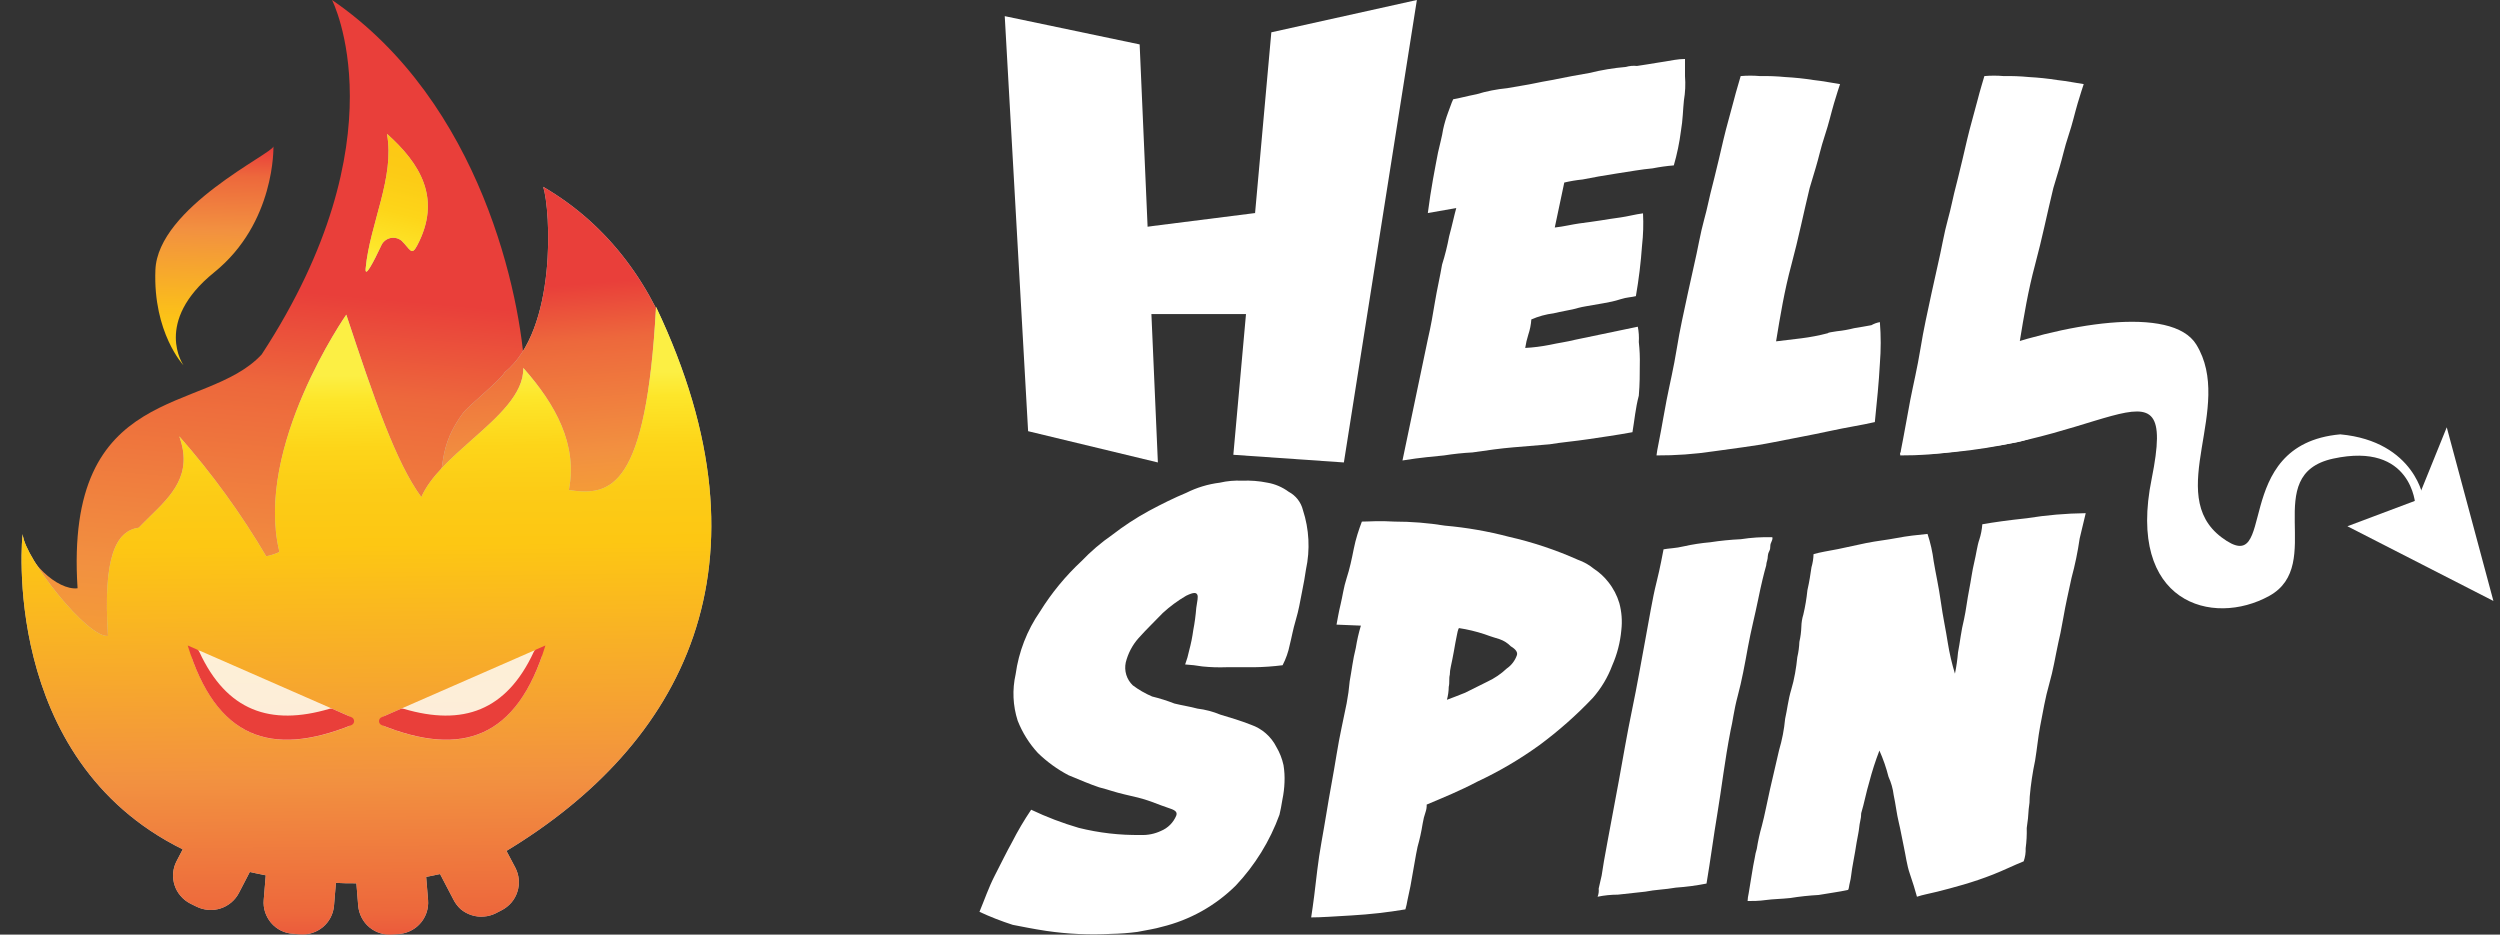 <svg width="107" height="40" viewBox="0 0 107 40" fill="none" xmlns="http://www.w3.org/2000/svg">
<rect x="0" y="0" width="107" height="40" fill="#333333" stroke="none"/>
<g clip-path="url(#clip0_638_6541)">
<path d="M100.469 22.524L103.462 21.399L104.721 18.288L106.718 25.721L100.469 22.524Z" fill="white"/>
<path d="M100.164 18.59C95.347 19.023 97.56 24.859 95.085 23C92.61 21.141 95.649 17.426 94 14.744C92.96 13.059 88.357 13.793 84.583 15.219C83.151 15.003 87.318 16.203 87.36 16.255C87.427 16.367 87.485 16.483 87.534 16.603C87.631 16.694 87.718 16.795 87.793 16.905C88.141 17.337 81.111 18.937 81.328 19.455C89.921 19.498 93.262 14.659 92.092 20.491C91.006 25.809 94.695 26.846 97.124 25.505C99.554 24.164 96.692 20.321 99.859 19.629C103.246 18.895 103.377 21.616 103.377 21.616L103.705 21.357C103.767 21.393 103.377 18.888 100.164 18.59Z" fill="white"/>
<path d="M69.869 18.498C69.177 18.626 68.525 18.715 67.961 18.8C67.397 18.885 66.833 18.931 66.321 19.016L64.757 19.147C64.239 19.19 63.629 19.275 63.023 19.364C62.615 19.385 62.209 19.428 61.806 19.492C61.416 19.534 60.823 19.577 60.026 19.708L61.111 14.521C61.242 13.96 61.331 13.442 61.416 12.921C61.502 12.4 61.633 11.842 61.721 11.324C61.846 10.928 61.947 10.524 62.023 10.115C62.154 9.639 62.242 9.206 62.328 8.905L61.111 9.118C61.242 8.082 61.416 7.216 61.547 6.528C61.633 6.138 61.721 5.836 61.764 5.544C61.818 5.294 61.891 5.049 61.98 4.81C62.069 4.593 62.111 4.423 62.197 4.249C62.459 4.206 62.761 4.118 63.197 4.033C63.624 3.903 64.064 3.817 64.508 3.774C64.987 3.685 65.331 3.642 65.725 3.557C66.118 3.472 66.462 3.426 66.636 3.383C67.069 3.298 67.501 3.21 68.023 3.124C68.537 2.997 69.059 2.91 69.587 2.865C69.741 2.82 69.903 2.806 70.062 2.823C70.367 2.78 70.626 2.734 70.888 2.692C71.151 2.649 71.452 2.606 71.669 2.564C71.817 2.539 71.967 2.526 72.118 2.524V3.259C72.145 3.605 72.13 3.953 72.072 4.295C72.029 4.685 72.029 5.115 71.944 5.606C71.881 6.104 71.779 6.596 71.639 7.079C71.333 7.104 71.029 7.147 70.728 7.206C70.252 7.249 69.774 7.338 69.21 7.423C68.646 7.508 68.167 7.597 67.734 7.682C67.471 7.708 67.209 7.752 66.951 7.813L66.544 9.738C66.934 9.695 67.282 9.606 67.587 9.564C67.892 9.521 68.243 9.479 68.498 9.436C68.754 9.393 69.062 9.347 69.367 9.305C69.672 9.262 69.974 9.177 70.321 9.131C70.345 9.593 70.331 10.055 70.279 10.515C70.228 11.239 70.141 11.96 70.016 12.675C69.843 12.721 69.626 12.721 69.361 12.806C69.095 12.892 68.882 12.934 68.62 12.98C68.357 13.026 68.144 13.065 67.882 13.108C67.62 13.151 67.492 13.197 67.318 13.239C67.144 13.282 66.843 13.324 66.495 13.41C66.166 13.451 65.845 13.54 65.541 13.672C65.526 13.895 65.482 14.116 65.41 14.328C65.352 14.512 65.308 14.701 65.279 14.892C65.629 14.873 65.977 14.829 66.321 14.761C66.711 14.675 67.059 14.633 67.406 14.544L70.098 13.983C70.141 14.199 70.155 14.42 70.141 14.639C70.178 14.966 70.192 15.294 70.183 15.623C70.183 16.01 70.183 16.442 70.141 16.934C70 17.462 69.957 17.98 69.869 18.498Z" fill="white"/>
<path d="M80.459 13.787C80.506 14.377 80.506 14.97 80.459 15.56C80.416 16.38 80.331 17.2 80.243 18.065C79.678 18.197 79.072 18.282 78.275 18.456C77.478 18.629 76.757 18.757 75.888 18.931C75.019 19.105 74.197 19.19 73.328 19.318C72.523 19.438 71.711 19.496 70.898 19.492C70.898 19.449 70.941 19.19 71.029 18.757C71.118 18.324 71.203 17.773 71.331 17.118C71.459 16.462 71.636 15.734 71.767 14.915C71.898 14.095 72.069 13.357 72.243 12.537C72.416 11.718 72.59 11.023 72.721 10.334C72.852 9.646 73.026 9.121 73.111 8.695C73.154 8.478 73.243 8.131 73.374 7.613C73.505 7.095 73.633 6.534 73.764 5.974C73.895 5.413 74.065 4.849 74.197 4.334C74.328 3.819 74.459 3.426 74.501 3.256C74.775 3.232 75.051 3.232 75.324 3.256C75.687 3.249 76.049 3.263 76.41 3.298C76.817 3.32 77.223 3.362 77.626 3.426C78.059 3.472 78.449 3.557 78.754 3.6C78.711 3.731 78.623 3.99 78.495 4.423C78.367 4.856 78.275 5.285 78.102 5.803C77.928 6.321 77.843 6.754 77.711 7.187C77.58 7.619 77.495 7.921 77.452 8.052C77.19 9.131 76.974 10.213 76.672 11.331C76.37 12.449 76.193 13.534 76.016 14.61C76.364 14.564 76.754 14.521 77.102 14.479C77.482 14.431 77.859 14.359 78.229 14.262C78.272 14.219 78.403 14.219 78.62 14.177C78.868 14.152 79.115 14.108 79.357 14.046C79.662 14.003 79.836 13.96 80.095 13.918C80.208 13.854 80.331 13.809 80.459 13.787Z" fill="white"/>
<path d="M90.918 13.787C90.965 14.377 90.965 14.97 90.918 15.56C90.875 16.38 90.701 16.511 90.616 17.373C90.052 17.505 89.269 17.938 88.488 18.108C87.708 18.279 87.177 18.764 86.318 18.931C85.459 19.098 84.626 19.19 83.757 19.318C82.953 19.438 82.141 19.496 81.328 19.492C81.328 19.449 81.37 19.19 81.459 18.757C81.547 18.324 81.633 17.773 81.76 17.118C81.888 16.462 82.065 15.734 82.197 14.915C82.328 14.095 82.498 13.357 82.672 12.537C82.846 11.718 83.019 11.023 83.151 10.334C83.282 9.646 83.456 9.121 83.541 8.695C83.583 8.478 83.672 8.131 83.803 7.613C83.934 7.095 84.062 6.534 84.193 5.974C84.324 5.413 84.495 4.849 84.626 4.334C84.757 3.819 84.885 3.426 84.931 3.256C85.205 3.232 85.48 3.232 85.754 3.256C86.116 3.249 86.478 3.263 86.839 3.298C87.246 3.32 87.653 3.362 88.055 3.426C88.488 3.472 88.879 3.557 89.183 3.6C89.141 3.731 89.052 3.99 88.924 4.423C88.796 4.856 88.705 5.285 88.531 5.803C88.357 6.321 88.272 6.754 88.141 7.187C88.01 7.619 87.924 7.921 87.882 8.052C87.619 9.131 87.403 10.213 87.101 11.331C86.8 12.449 86.623 13.534 86.446 14.61C86.793 14.564 87.183 14.521 87.531 14.479C87.911 14.431 88.288 14.359 88.659 14.262C88.701 14.219 88.833 14.219 89.049 14.177C89.298 14.152 89.544 14.108 89.787 14.046C90.092 14.003 90.265 13.96 90.524 13.918C90.645 13.847 90.779 13.802 90.918 13.787Z" fill="white"/>
<path d="M43.003 0.691L48.777 1.901L49.557 19.793L44.003 18.455L43.003 0.691Z" fill="white"/>
<path d="M47.56 9.898L53.724 9.118V13.443H47.856L47.56 9.898Z" fill="white"/>
<path d="M54.413 1.383L60.642 -0L57.518 19.793L52.787 19.465L54.413 1.383Z" fill="white"/>
<path d="M41.921 39.026C42.138 38.508 42.311 37.99 42.577 37.472C42.843 36.954 43.098 36.433 43.315 36.046C43.559 35.566 43.833 35.102 44.134 34.656C44.792 34.969 45.474 35.229 46.174 35.433C47.039 35.648 47.928 35.751 48.819 35.737C49.119 35.751 49.417 35.691 49.688 35.564C49.836 35.503 49.969 35.414 50.082 35.301C50.194 35.189 50.283 35.055 50.344 34.908C50.387 34.78 50.344 34.692 50.082 34.606C49.819 34.521 49.606 34.433 49.259 34.305C48.911 34.177 48.521 34.088 48.128 34C47.734 33.911 47.39 33.783 47.046 33.698C46.652 33.567 46.262 33.397 45.734 33.18C45.254 32.928 44.812 32.607 44.423 32.229C44.051 31.826 43.758 31.357 43.557 30.846C43.35 30.203 43.32 29.517 43.469 28.859C43.601 27.895 43.958 26.977 44.511 26.177C45.005 25.381 45.603 24.654 46.288 24.016C46.687 23.599 47.126 23.223 47.6 22.895C48.094 22.512 48.618 22.169 49.167 21.869C49.731 21.567 50.252 21.308 50.774 21.092C51.223 20.867 51.708 20.72 52.206 20.659C52.519 20.586 52.84 20.558 53.16 20.574C53.524 20.558 53.889 20.586 54.246 20.659C54.576 20.716 54.888 20.85 55.157 21.049C55.307 21.129 55.439 21.239 55.543 21.373C55.648 21.507 55.723 21.661 55.764 21.826C56.033 22.649 56.079 23.53 55.895 24.377C55.852 24.678 55.806 24.938 55.721 25.36C55.636 25.783 55.59 26.095 55.462 26.528C55.334 26.96 55.288 27.262 55.2 27.606C55.14 27.908 55.037 28.199 54.895 28.472C54.492 28.523 54.087 28.552 53.682 28.557H52.508C52.159 28.57 51.81 28.559 51.462 28.524C51.218 28.482 50.972 28.454 50.724 28.439C50.798 28.242 50.856 28.039 50.898 27.833C50.975 27.549 51.033 27.261 51.072 26.97C51.133 26.656 51.175 26.339 51.2 26.02C51.246 25.715 51.288 25.544 51.246 25.456C51.203 25.367 51.115 25.328 50.767 25.498C50.408 25.708 50.073 25.955 49.767 26.236C49.439 26.58 49.075 26.924 48.728 27.314C48.465 27.611 48.279 27.966 48.183 28.351C48.145 28.527 48.152 28.71 48.205 28.882C48.258 29.054 48.354 29.21 48.485 29.334C48.74 29.525 49.018 29.685 49.311 29.81C49.636 29.889 49.954 29.99 50.265 30.111C50.613 30.197 50.921 30.239 51.249 30.328C51.587 30.369 51.918 30.456 52.233 30.587C52.665 30.715 53.102 30.846 53.544 31.02C54.016 31.184 54.405 31.525 54.629 31.97C54.772 32.211 54.875 32.474 54.934 32.747C54.974 32.99 54.988 33.236 54.977 33.482C54.968 33.729 54.938 33.974 54.888 34.216C54.847 34.476 54.804 34.695 54.761 34.872C54.351 35.997 53.716 37.027 52.895 37.898C52.019 38.767 50.923 39.379 49.724 39.669C49.423 39.757 49.118 39.8 48.685 39.885C48.31 39.935 47.932 39.963 47.554 39.97C46.626 40.02 45.696 39.977 44.777 39.842C44.213 39.757 43.793 39.669 43.344 39.583C42.859 39.427 42.383 39.241 41.921 39.026Z" fill="white"/>
<path d="M69.393 26.97C69.346 27.492 69.214 28.002 69.003 28.482C68.813 28.989 68.533 29.457 68.177 29.865C67.473 30.608 66.705 31.287 65.882 31.895C65.05 32.496 64.163 33.017 63.233 33.452C62.495 33.842 61.757 34.144 61.062 34.436C61.066 34.538 61.052 34.64 61.02 34.737C60.96 34.907 60.916 35.081 60.888 35.259C60.836 35.591 60.764 35.919 60.672 36.242C60.587 36.629 60.498 37.226 60.367 37.928C60.325 38.144 60.282 38.315 60.239 38.531C60.218 38.663 60.188 38.793 60.151 38.921C59.391 39.049 58.625 39.135 57.856 39.18C57.118 39.223 56.544 39.265 56.118 39.265C56.206 38.705 56.292 38.013 56.38 37.236C56.469 36.459 56.639 35.636 56.77 34.816C56.901 33.996 57.072 33.131 57.203 32.308C57.334 31.485 57.508 30.754 57.636 30.105C57.696 29.79 57.74 29.473 57.767 29.154C57.856 28.678 57.898 28.246 58.029 27.728C58.08 27.406 58.152 27.088 58.246 26.777L57.203 26.734C57.246 26.518 57.292 26.216 57.377 25.869C57.462 25.521 57.508 25.134 57.636 24.744C57.764 24.354 57.856 23.924 57.941 23.492C58.026 23.059 58.157 22.672 58.288 22.324C58.593 22.324 59.026 22.282 59.679 22.324C60.404 22.324 61.129 22.382 61.846 22.498C62.769 22.579 63.684 22.738 64.58 22.974C65.594 23.204 66.582 23.533 67.531 23.957C67.783 24.045 68.017 24.177 68.223 24.347C68.456 24.499 68.662 24.689 68.833 24.908C69.049 25.177 69.21 25.485 69.308 25.816C69.409 26.192 69.438 26.584 69.393 26.97ZM61.928 29.951C62.144 29.865 62.406 29.777 62.708 29.649L63.662 29.174C63.966 29.032 64.245 28.843 64.488 28.613C64.689 28.475 64.84 28.278 64.921 28.049C64.967 27.921 64.879 27.79 64.662 27.662C64.529 27.524 64.365 27.42 64.183 27.357C64.056 27.314 63.882 27.272 63.528 27.141C63.174 27.025 62.811 26.938 62.443 26.882C62.443 26.882 62.4 26.924 62.354 27.187C62.311 27.4 62.269 27.616 62.226 27.875C62.184 28.134 62.138 28.308 62.095 28.531C62.068 28.645 62.054 28.761 62.052 28.878C62.006 29.049 62.052 29.206 62.006 29.396C62.004 29.584 61.977 29.77 61.928 29.951Z" fill="white"/>
<path d="M73.039 37.816C72.606 37.902 72.168 37.96 71.728 37.99C71.249 38.075 70.859 38.075 70.416 38.163L69.246 38.291C68.954 38.291 68.663 38.321 68.377 38.38C68.421 38.27 68.437 38.15 68.423 38.032C68.466 37.858 68.508 37.645 68.551 37.472C68.593 37.17 68.682 36.649 68.813 35.957C68.944 35.265 69.115 34.36 69.288 33.409C69.462 32.459 69.636 31.419 69.852 30.383C70.069 29.347 70.246 28.308 70.416 27.399C70.587 26.491 70.721 25.629 70.895 24.937C71.069 24.245 71.154 23.727 71.2 23.511C71.416 23.468 71.721 23.468 72.066 23.383C72.438 23.3 72.816 23.242 73.197 23.209C73.631 23.142 74.069 23.099 74.508 23.078C74.953 23.009 75.403 22.98 75.852 22.993C75.852 22.993 75.895 23.036 75.81 23.209C75.725 23.383 75.81 23.426 75.721 23.596C75.633 23.767 75.679 23.858 75.636 23.986C75.612 24.056 75.597 24.129 75.593 24.203C75.505 24.504 75.377 25.023 75.246 25.672C75.115 26.321 74.941 26.983 74.81 27.704C74.679 28.426 74.551 29.131 74.377 29.777C74.203 30.422 74.161 30.901 74.072 31.249C73.813 32.586 73.682 33.754 73.508 34.793C73.334 35.832 73.213 36.78 73.039 37.816Z" fill="white"/>
<path d="M86.872 34.102C86.873 34.275 86.859 34.448 86.829 34.62C86.816 34.894 86.787 35.168 86.744 35.439C86.752 35.728 86.737 36.018 86.698 36.305C86.706 36.495 86.677 36.686 86.613 36.865C86.18 37.039 85.744 37.256 85.302 37.429C84.859 37.603 84.475 37.731 84.043 37.859C83.61 37.987 83.262 38.075 82.915 38.164C82.567 38.252 82.305 38.292 82.046 38.38C81.961 38.075 81.872 37.774 81.741 37.397C81.61 37.02 81.567 36.62 81.482 36.233C81.397 35.846 81.351 35.541 81.266 35.193C81.18 34.846 81.134 34.416 81.049 34.026C81.016 33.757 80.942 33.495 80.829 33.249C80.732 32.864 80.601 32.487 80.439 32.124C80.27 32.563 80.125 33.011 80.007 33.465C79.875 33.898 79.79 34.374 79.659 34.806C79.659 34.922 79.645 35.038 79.616 35.151C79.574 35.324 79.574 35.495 79.528 35.711C79.482 35.928 79.442 36.187 79.4 36.446C79.357 36.705 79.311 36.921 79.269 37.183C79.226 37.446 79.226 37.57 79.18 37.744C79.134 37.918 79.138 38.046 79.095 38.088C78.705 38.177 78.315 38.219 77.836 38.305C77.428 38.327 77.022 38.371 76.62 38.436C76.229 38.478 75.882 38.478 75.58 38.521C75.279 38.564 75.016 38.564 74.797 38.564C74.802 38.453 74.817 38.344 74.843 38.236L74.97 37.459C75.016 37.154 75.059 36.938 75.102 36.724C75.12 36.592 75.15 36.462 75.19 36.334C75.242 36.002 75.314 35.674 75.406 35.351C75.534 34.875 75.623 34.367 75.754 33.793C75.885 33.219 76.013 32.669 76.144 32.108C76.274 31.671 76.361 31.221 76.403 30.767C76.492 30.38 76.534 29.947 76.665 29.515C76.797 29.082 76.882 28.564 76.924 28.131C76.975 27.916 77.005 27.696 77.013 27.475C77.063 27.26 77.091 27.04 77.098 26.82C77.102 26.644 77.131 26.469 77.183 26.302C77.264 25.959 77.322 25.612 77.357 25.262C77.446 24.875 77.488 24.57 77.531 24.279C77.585 24.096 77.614 23.908 77.62 23.718C77.924 23.629 78.226 23.587 78.662 23.502L79.875 23.242C80.311 23.154 80.744 23.111 81.187 23.026C81.629 22.941 82.056 22.895 82.498 22.852C82.624 23.232 82.712 23.623 82.761 24.02C82.846 24.538 82.977 25.102 83.066 25.747C83.154 26.393 83.282 26.957 83.367 27.521C83.438 27.965 83.54 28.403 83.672 28.833C83.734 28.533 83.777 28.229 83.803 27.924C83.888 27.495 83.931 27.02 84.062 26.498C84.147 26.111 84.193 25.678 84.279 25.246C84.364 24.813 84.41 24.426 84.495 24.078C84.58 23.731 84.626 23.344 84.715 23.095C84.784 22.882 84.827 22.662 84.843 22.439C85.321 22.354 85.928 22.269 86.754 22.18C87.586 22.046 88.426 21.974 89.269 21.964C89.226 22.137 89.141 22.485 89.01 23.046C88.928 23.614 88.812 24.177 88.662 24.731C88.531 25.337 88.403 25.898 88.315 26.416C88.226 26.934 88.141 27.324 88.098 27.498C87.967 28.102 87.882 28.665 87.708 29.269C87.534 29.872 87.446 30.436 87.318 31.085C87.229 31.561 87.187 32.036 87.102 32.554C86.994 33.065 86.917 33.581 86.872 34.102Z" fill="white"/>
<g clip-path="url(#clip1_638_6541)">
<path d="M25.033 29.846C24.682 27.755 25.327 25.934 25.471 23.87V23.752L25.371 23.802C25.002 23.975 24.595 24.049 24.188 24.017C23.782 23.985 23.391 23.847 23.055 23.618C22.563 24.608 21.802 25.704 21.305 26.781C21.658 27.96 21.029 29.47 19.426 29.47H18.907C18.594 29.465 18.286 29.39 18.006 29.251C17.726 29.111 17.482 28.91 17.292 28.663C17.102 28.415 16.971 28.128 16.908 27.823C16.846 27.518 16.854 27.203 16.931 26.902C17.213 25.626 18.083 24.508 18.659 23.344C19.458 21.839 20.169 20.29 20.788 18.703C21.236 17.458 22.122 17.278 22.46 15.961C22.303 12.733 20.613 4.385 14.211 -0C14.211 -0 17.247 5.914 11.199 15.171C8.795 17.77 2.747 16.316 3.32 25.178C2.456 25.283 1.088 23.998 0.994 22.94C0.994 22.94 -0.102 37.793 15.169 37.793C20.45 37.793 24.404 35.094 26.864 31.275C26.01 31.269 25.196 30.799 25.033 29.846Z" fill="url(#paint0_linear_638_6541)"/>
<path d="M21.599 15.936C21.442 16.248 20.034 17.384 19.821 17.673C18.443 19.559 19.364 20.266 18.14 22.23C17.944 23.669 17.671 25.097 17.323 26.507L17.532 26.476C19.724 26.164 21.915 25.971 24.091 25.595C25.261 25.224 26.458 24.944 27.672 24.757C27.968 24.708 28.27 24.72 28.561 24.792C28.853 24.86 29.127 24.99 29.366 25.171C30.796 18.613 28.927 11.292 23.249 7.996C23.562 8.967 23.859 14.106 21.599 15.936Z" fill="#C4C4C4"/>
<path d="M21.599 15.936C21.442 16.248 20.034 17.384 19.821 17.673C18.443 19.559 19.364 20.266 18.14 22.23C17.944 23.669 17.671 25.097 17.323 26.507L17.532 26.476C19.724 26.164 21.915 25.971 24.091 25.595C25.261 25.224 26.458 24.944 27.672 24.757C27.968 24.708 28.27 24.72 28.561 24.792C28.853 24.86 29.127 24.99 29.366 25.171C30.796 18.613 28.927 11.292 23.249 7.996C23.562 8.967 23.859 14.106 21.599 15.936Z" fill="url(#paint1_linear_638_6541)"/>
<path d="M9.164 11.659C11.794 9.54 11.703 6.265 11.703 6.265C11.703 6.555 6.754 8.868 6.651 11.557C6.547 14.246 7.853 15.634 7.853 15.634C7.853 15.634 6.544 13.779 9.164 11.659Z" fill="url(#paint2_linear_638_6541)"/>
<path fill-rule="evenodd" clip-rule="evenodd" d="M24.347 20.973C26.16 21.256 27.656 20.892 28.079 13.138C33.357 24.229 29.184 31.879 21.677 36.418L22.059 37.143C22.14 37.3 22.189 37.471 22.203 37.647C22.219 37.824 22.199 38.002 22.143 38.17C22.09 38.339 22.003 38.496 21.887 38.631C21.771 38.765 21.631 38.876 21.473 38.957L21.226 39.085C21.066 39.166 20.892 39.215 20.713 39.228C20.535 39.245 20.356 39.224 20.187 39.169C20.016 39.116 19.857 39.029 19.72 38.914C19.591 38.797 19.485 38.658 19.407 38.503L18.834 37.407C18.64 37.451 18.44 37.495 18.24 37.532L18.321 38.519C18.336 38.695 18.316 38.873 18.262 39.041C18.179 39.297 18.022 39.522 17.811 39.688C17.6 39.854 17.344 39.954 17.075 39.975L16.796 39.997C16.619 40.012 16.44 39.993 16.271 39.939C16.101 39.886 15.944 39.8 15.807 39.686C15.671 39.572 15.559 39.432 15.479 39.275C15.397 39.118 15.347 38.947 15.331 38.771L15.253 37.806C14.94 37.806 14.661 37.806 14.377 37.787L14.295 38.771C14.263 39.124 14.092 39.451 13.819 39.68C13.545 39.907 13.192 40.019 12.836 39.991L12.558 39.966C12.37 39.958 12.187 39.91 12.019 39.826C11.861 39.745 11.719 39.634 11.603 39.499C11.489 39.363 11.402 39.207 11.346 39.038C11.292 38.871 11.272 38.694 11.287 38.519L11.374 37.463C11.143 37.42 10.914 37.37 10.692 37.32L10.226 38.217C10.061 38.534 9.776 38.774 9.433 38.883C9.263 38.937 9.083 38.957 8.905 38.942C8.727 38.927 8.553 38.877 8.394 38.796L8.141 38.671C7.982 38.589 7.842 38.477 7.727 38.341C7.611 38.208 7.524 38.052 7.471 37.884C7.416 37.715 7.396 37.538 7.411 37.361C7.426 37.185 7.476 37.013 7.558 36.856L7.821 36.352C-0.049 32.471 0.965 22.859 0.965 22.859C1.066 23.914 3.755 27.316 4.622 27.217C4.4 23.808 4.973 22.722 5.937 22.585C6.084 22.43 6.25 22.274 6.394 22.128C7.333 21.212 8.272 20.316 7.671 18.673C9.072 20.264 10.319 21.983 11.393 23.808C11.589 23.771 11.78 23.71 11.96 23.625C10.867 19.13 14.821 13.468 14.821 13.468C16.008 17.057 16.944 19.793 18.033 21.275C18.415 20.403 19.304 19.616 20.184 18.834C21.314 17.835 22.422 16.855 22.397 15.747C23.784 17.316 24.726 19.027 24.347 20.973Z" fill="#C4C4C4"/>
<path fill-rule="evenodd" clip-rule="evenodd" d="M24.347 20.973C26.16 21.256 27.656 20.892 28.079 13.138C33.357 24.229 29.184 31.879 21.677 36.418L22.059 37.143C22.14 37.3 22.189 37.471 22.203 37.647C22.219 37.824 22.199 38.002 22.143 38.17C22.09 38.339 22.003 38.496 21.887 38.631C21.771 38.765 21.631 38.876 21.473 38.957L21.226 39.085C21.066 39.166 20.892 39.215 20.713 39.228C20.535 39.245 20.356 39.224 20.187 39.169C20.016 39.116 19.857 39.029 19.72 38.914C19.591 38.797 19.485 38.658 19.407 38.503L18.834 37.407C18.64 37.451 18.44 37.495 18.24 37.532L18.321 38.519C18.336 38.695 18.316 38.873 18.262 39.041C18.179 39.297 18.022 39.522 17.811 39.688C17.6 39.854 17.344 39.954 17.075 39.975L16.796 39.997C16.619 40.012 16.44 39.993 16.271 39.939C16.101 39.886 15.944 39.8 15.807 39.686C15.671 39.572 15.559 39.432 15.479 39.275C15.397 39.118 15.347 38.947 15.331 38.771L15.253 37.806C14.94 37.806 14.661 37.806 14.377 37.787L14.295 38.771C14.263 39.124 14.092 39.451 13.819 39.68C13.545 39.907 13.192 40.019 12.836 39.991L12.558 39.966C12.37 39.958 12.187 39.91 12.019 39.826C11.861 39.745 11.719 39.634 11.603 39.499C11.489 39.363 11.402 39.207 11.346 39.038C11.292 38.871 11.272 38.694 11.287 38.519L11.374 37.463C11.143 37.42 10.914 37.37 10.692 37.32L10.226 38.217C10.061 38.534 9.776 38.774 9.433 38.883C9.263 38.937 9.083 38.957 8.905 38.942C8.727 38.927 8.553 38.877 8.394 38.796L8.141 38.671C7.982 38.589 7.842 38.477 7.727 38.341C7.611 38.208 7.524 38.052 7.471 37.884C7.416 37.715 7.396 37.538 7.411 37.361C7.426 37.185 7.476 37.013 7.558 36.856L7.821 36.352C-0.049 32.471 0.965 22.859 0.965 22.859C1.066 23.914 3.755 27.316 4.622 27.217C4.4 23.808 4.973 22.722 5.937 22.585C6.084 22.43 6.25 22.274 6.394 22.128C7.333 21.212 8.272 20.316 7.671 18.673C9.072 20.264 10.319 21.983 11.393 23.808C11.589 23.771 11.78 23.71 11.96 23.625C10.867 19.13 14.821 13.468 14.821 13.468C16.008 17.057 16.944 19.793 18.033 21.275C18.415 20.403 19.304 19.616 20.184 18.834C21.314 17.835 22.422 16.855 22.397 15.747C23.784 17.316 24.726 19.027 24.347 20.973Z" fill="url(#paint3_linear_638_6541)"/>
<path d="M17.849 10.518C18.919 8.504 17.989 7.003 16.562 5.727C16.906 7.595 15.829 9.578 15.651 11.482C15.607 11.953 15.995 11.193 16.308 10.53C16.341 10.447 16.393 10.373 16.46 10.315C16.527 10.256 16.607 10.214 16.694 10.192C16.781 10.171 16.871 10.17 16.958 10.19C17.045 10.211 17.126 10.251 17.194 10.309C17.561 10.673 17.611 10.966 17.849 10.518Z" fill="#C4C4C4"/>
<path d="M17.849 10.518C18.919 8.504 17.989 7.003 16.562 5.727C16.906 7.595 15.829 9.578 15.651 11.482C15.607 11.953 15.995 11.193 16.308 10.53C16.341 10.447 16.393 10.373 16.46 10.315C16.527 10.256 16.607 10.214 16.694 10.192C16.781 10.171 16.871 10.17 16.958 10.19C17.045 10.211 17.126 10.251 17.194 10.309C17.561 10.673 17.611 10.966 17.849 10.518Z" fill="url(#paint4_linear_638_6541)"/>
<g opacity="0.9">
<path opacity="0.9" d="M14.897 30.631L8.576 27.861C8.529 27.84 8.477 27.832 8.426 27.839C8.376 27.848 8.329 27.871 8.291 27.904C8.255 27.939 8.23 27.984 8.219 28.032C8.204 28.081 8.204 28.133 8.219 28.181C9.471 31.627 11.7 32.334 14.884 31.101C14.933 31.085 14.976 31.055 15.006 31.014C15.036 30.972 15.052 30.922 15.052 30.871C15.052 30.82 15.036 30.77 15.006 30.728C14.98 30.685 14.942 30.652 14.897 30.631Z" fill="white"/>
</g>
<path d="M8.529 27.894C8.51 27.853 8.477 27.82 8.435 27.801L8.034 27.627C9.249 31.608 11.606 32.417 15.04 31.035C15.075 31.021 15.104 30.997 15.125 30.966C15.145 30.936 15.156 30.9 15.156 30.864C15.155 30.828 15.145 30.794 15.125 30.764C15.104 30.733 15.075 30.709 15.04 30.696L14.226 30.338C14.185 30.322 14.139 30.322 14.098 30.338C11.565 31.085 9.696 30.425 8.529 27.894Z" fill="#E93F3A"/>
<g opacity="0.9">
<path opacity="0.9" d="M16.484 30.631L22.814 27.861C22.86 27.84 22.913 27.832 22.964 27.839C23.013 27.848 23.059 27.87 23.095 27.905C23.133 27.939 23.159 27.984 23.171 28.033C23.182 28.082 23.179 28.134 23.161 28.182C21.909 31.627 19.68 32.334 16.496 31.101C16.447 31.085 16.405 31.055 16.374 31.014C16.342 30.973 16.324 30.923 16.324 30.871C16.322 30.819 16.336 30.768 16.365 30.725C16.394 30.682 16.435 30.65 16.484 30.631Z" fill="white"/>
</g>
<path d="M22.848 27.894C22.867 27.853 22.901 27.82 22.942 27.801L23.343 27.627C22.131 31.608 19.771 32.417 16.337 31.035C16.302 31.021 16.273 30.997 16.252 30.966C16.232 30.936 16.221 30.9 16.221 30.864C16.221 30.828 16.232 30.794 16.252 30.764C16.273 30.733 16.302 30.709 16.337 30.696L17.154 30.338C17.194 30.322 17.239 30.322 17.279 30.338C19.811 31.085 21.68 30.425 22.848 27.894Z" fill="#E93F3A"/>
</g>
</g>
<defs>
<linearGradient id="paint0_linear_638_6541" x1="11.822" y1="50.595" x2="15.174" y2="12.693" gradientUnits="userSpaceOnUse">
<stop stop-color="#FCEF44"/>
<stop offset="0.04" stop-color="#FDE62A"/>
<stop offset="0.12" stop-color="#FDD519"/>
<stop offset="0.2" stop-color="#FCCB16"/>
<stop offset="0.28" stop-color="#FDC713"/>
<stop offset="0.67" stop-color="#F29140"/>
<stop offset="0.89" stop-color="#ED683C"/>
<stop offset="1" stop-color="#E93F3A"/>
</linearGradient>
<linearGradient id="paint1_linear_638_6541" x1="24.479" y1="34.4" x2="22.69" y2="12.324" gradientUnits="userSpaceOnUse">
<stop stop-color="#FCEF44"/>
<stop offset="0.04" stop-color="#FDE62A"/>
<stop offset="0.12" stop-color="#FDD519"/>
<stop offset="0.2" stop-color="#FCCB16"/>
<stop offset="0.28" stop-color="#FDC713"/>
<stop offset="0.67" stop-color="#F29140"/>
<stop offset="0.89" stop-color="#ED683C"/>
<stop offset="1" stop-color="#E93F3A"/>
</linearGradient>
<linearGradient id="paint2_linear_638_6541" x1="8.967" y1="17.047" x2="9.243" y2="6.343" gradientUnits="userSpaceOnUse">
<stop stop-color="#FCEF44"/>
<stop offset="0.04" stop-color="#FDE62A"/>
<stop offset="0.12" stop-color="#FDD519"/>
<stop offset="0.2" stop-color="#FCCB16"/>
<stop offset="0.28" stop-color="#FDC713"/>
<stop offset="0.67" stop-color="#F29140"/>
<stop offset="0.89" stop-color="#ED683C"/>
<stop offset="1" stop-color="#E93F3A"/>
</linearGradient>
<linearGradient id="paint3_linear_638_6541" x1="15.604" y1="16.061" x2="15.916" y2="41.896" gradientUnits="userSpaceOnUse">
<stop stop-color="#FCEF44"/>
<stop offset="0.04" stop-color="#FDE62A"/>
<stop offset="0.12" stop-color="#FDD519"/>
<stop offset="0.2" stop-color="#FCCB16"/>
<stop offset="0.28" stop-color="#FDC713"/>
<stop offset="0.67" stop-color="#F29140"/>
<stop offset="0.89" stop-color="#ED683C"/>
<stop offset="1" stop-color="#E93F3A"/>
</linearGradient>
<linearGradient id="paint4_linear_638_6541" x1="16.424" y1="11.523" x2="21.391" y2="-8.635" gradientUnits="userSpaceOnUse">
<stop stop-color="#FCEF44"/>
<stop offset="0.04" stop-color="#FDE62A"/>
<stop offset="0.12" stop-color="#FDD519"/>
<stop offset="0.2" stop-color="#FCCB16"/>
<stop offset="0.28" stop-color="#FDC713"/>
<stop offset="0.67" stop-color="#F29140"/>
<stop offset="0.89" stop-color="#ED683C"/>
<stop offset="1" stop-color="#E93F3A"/>
</linearGradient>
<clipPath id="clip0_638_6541">
<rect width="105.902" height="40" fill="white" transform="translate(0.938 -0)"/>
</clipPath>
<clipPath id="clip1_638_6541">
<rect width="29.508" height="40" fill="white" transform="translate(0.938 -0)"/>
</clipPath>
</defs>
</svg>
